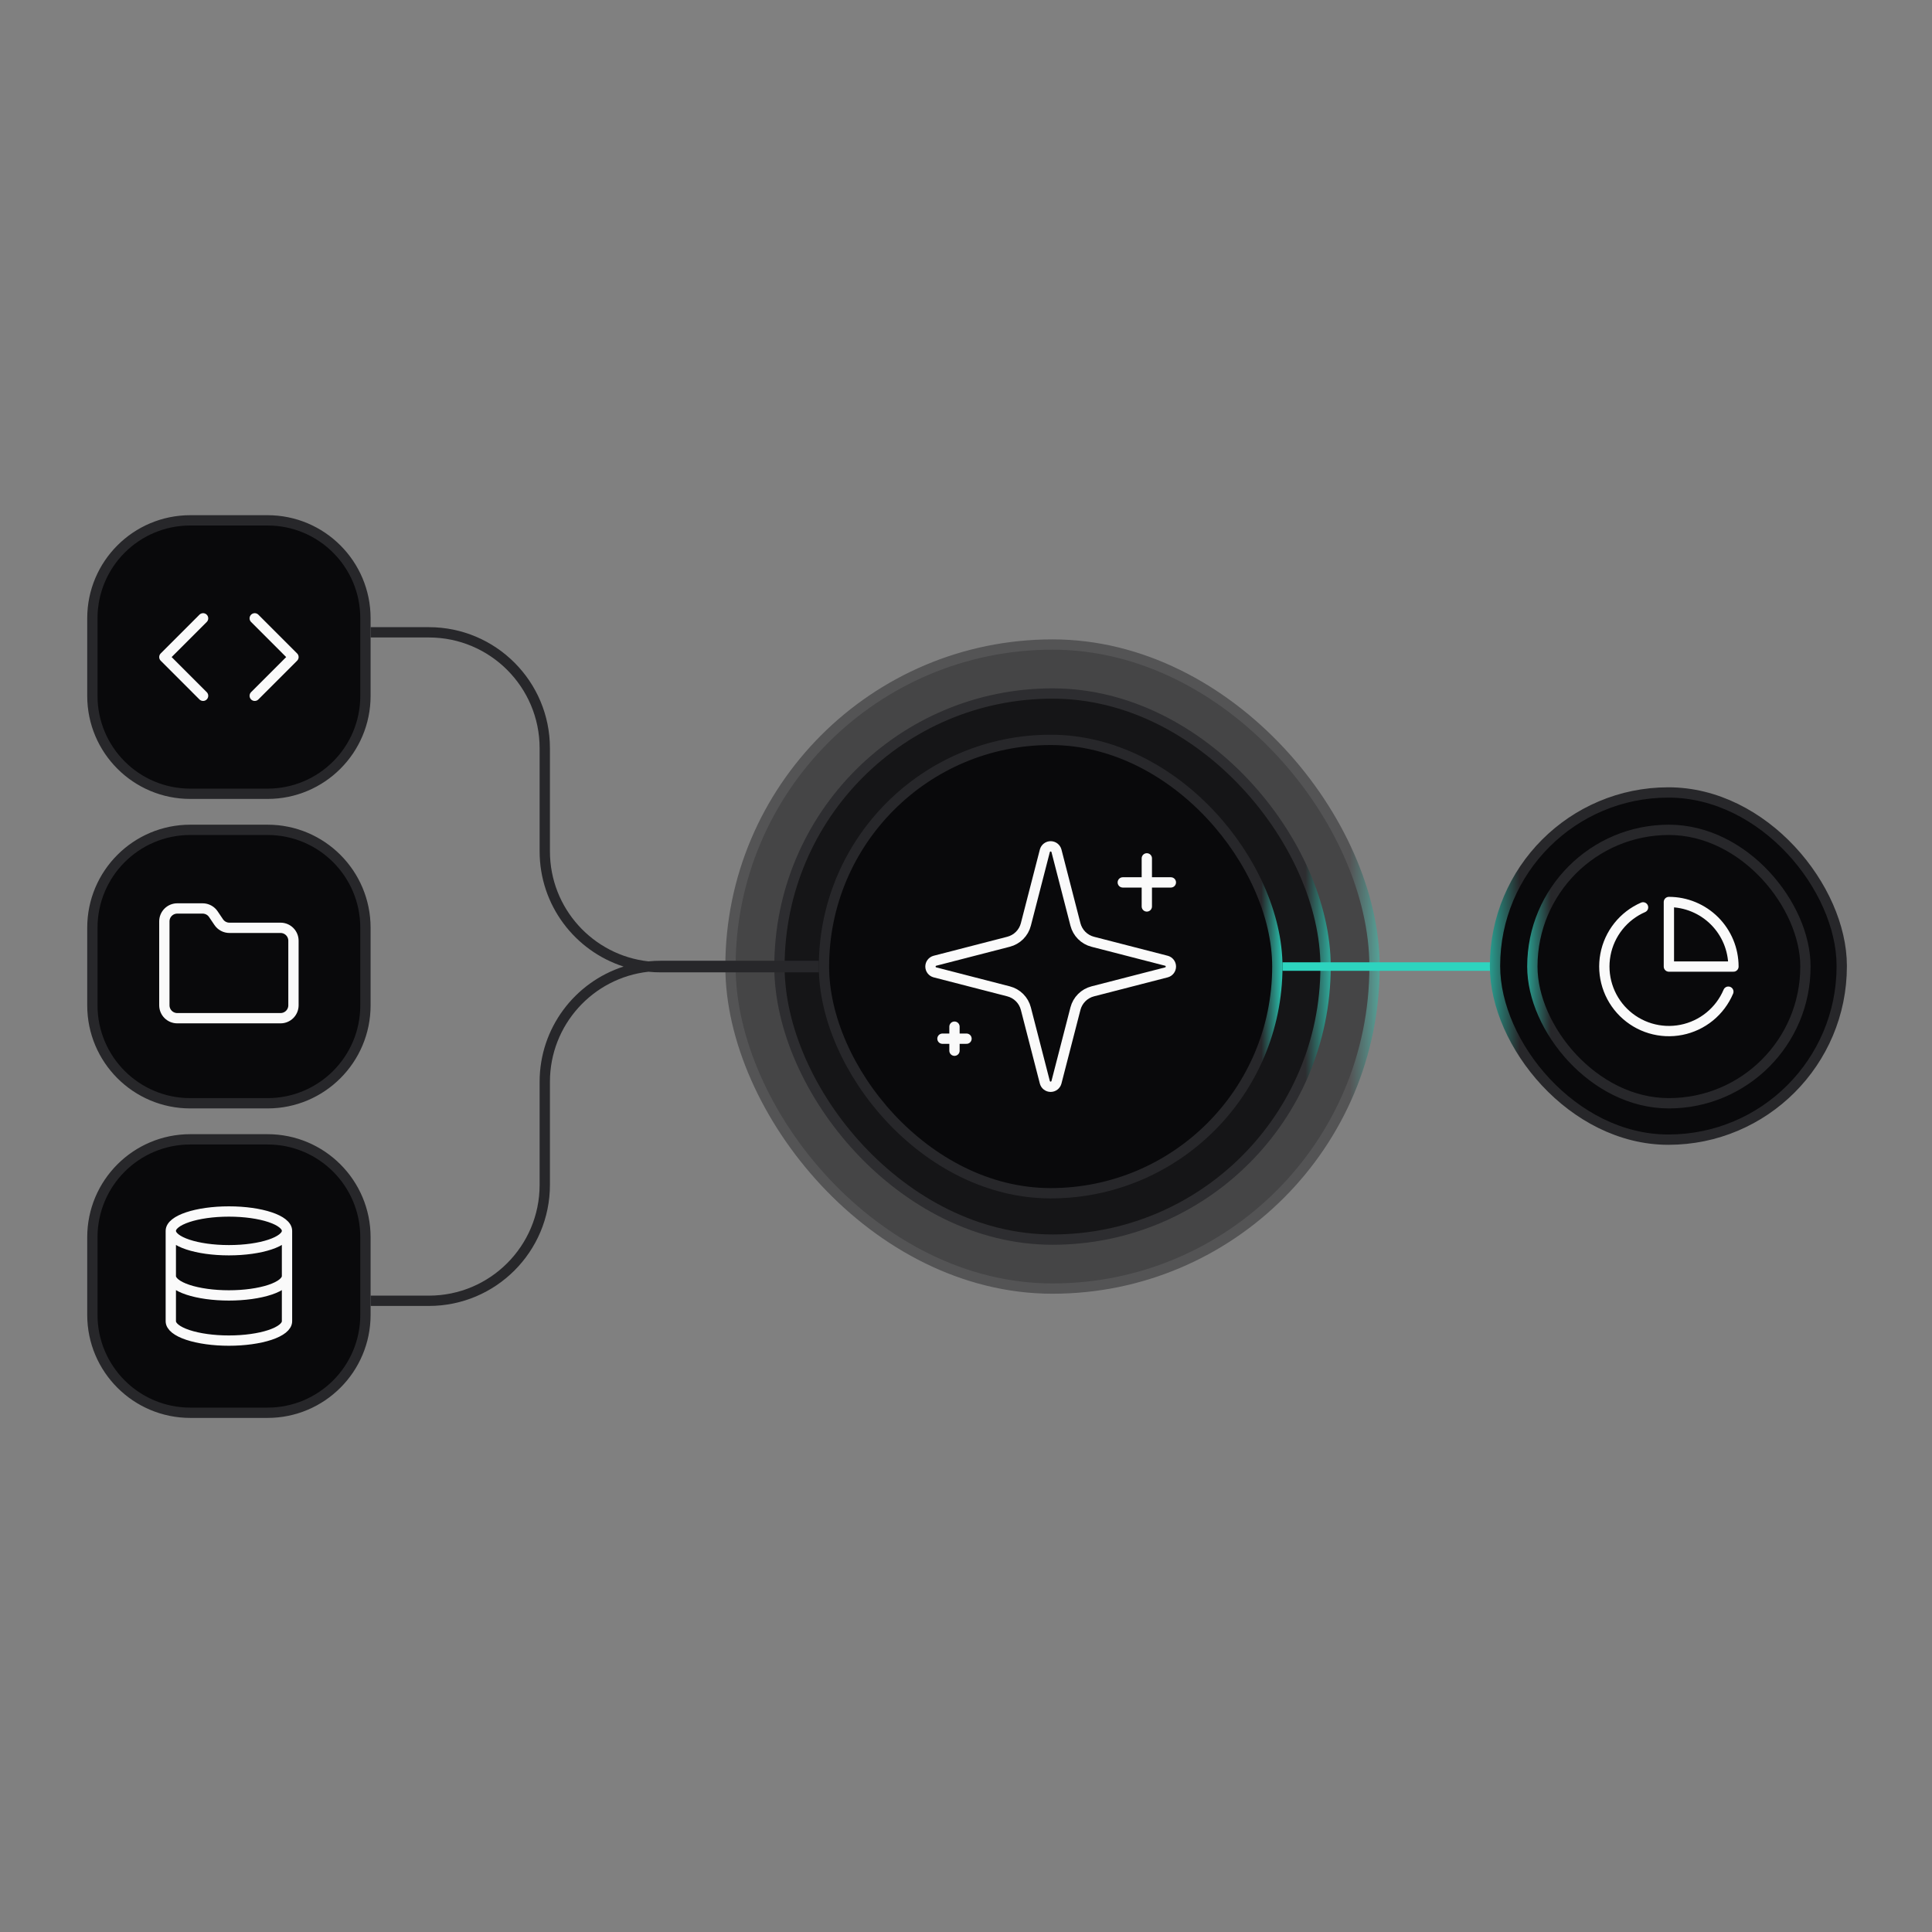 <svg xmlns="http://www.w3.org/2000/svg" fill="none" viewBox="0 0 1080 1080" height="1080" width="1080">
<rect x="0" y="0" width="1080" height="1080" fill="#808080" stroke="none"/>
<g opacity="0.5">
<rect fill="#09090B" rx="180.012" height="360.023" width="360.023" y="360.3" x="408.348"></rect>
<rect stroke-width="5.76" stroke="url(#paint0_linear_4429_24726)" rx="180.012" height="360.023" width="360.023" y="360.3" x="408.348"></rect>
<path stroke-linejoin="round" stroke-linecap="round" stroke-width="8.129" stroke="#FAFAFA" d="M664.228 454.961V492.894M683.194 473.928H645.261M512.496 587.727V606.694M521.979 597.21H503.012M568.797 573.502C567.951 570.22 566.24 567.225 563.843 564.829C561.447 562.432 558.452 560.721 555.17 559.875L496.99 544.872C495.997 544.591 495.124 543.993 494.502 543.17C493.88 542.346 493.543 541.343 493.543 540.311C493.543 539.279 493.88 538.275 494.502 537.452C495.124 536.629 495.997 536.031 496.99 535.749L555.17 520.737C558.45 519.892 561.445 518.182 563.841 515.787C566.238 513.393 567.949 510.4 568.797 507.119L583.8 448.94C584.079 447.943 584.676 447.065 585.5 446.44C586.325 445.814 587.331 445.476 588.366 445.476C589.401 445.476 590.407 445.814 591.232 446.44C592.056 447.065 592.653 447.943 592.932 448.94L607.925 507.119C608.772 510.401 610.482 513.396 612.879 515.793C615.276 518.19 618.271 519.9 621.553 520.747L679.732 535.74C680.733 536.016 681.615 536.612 682.244 537.438C682.873 538.264 683.213 539.273 683.213 540.311C683.213 541.349 682.873 542.358 682.244 543.184C681.615 544.009 680.733 544.606 679.732 544.882L621.553 559.875C618.271 560.721 615.276 562.432 612.879 564.829C610.482 567.225 608.772 570.22 607.925 573.502L592.923 631.682C592.644 632.679 592.047 633.557 591.222 634.182C590.398 634.807 589.391 635.146 588.356 635.146C587.322 635.146 586.315 634.807 585.491 634.182C584.666 633.557 584.069 632.679 583.79 631.682L568.797 573.502Z"></path>
</g>
<g opacity="0.8">
<rect fill="#09090B" rx="152.64" height="305.28" width="305.28" y="387.671" x="435.72"></rect>
<rect stroke-width="5.76" stroke="url(#paint1_linear_4429_24726)" rx="152.64" height="305.28" width="305.28" y="387.671" x="435.72"></rect>
<path stroke-linejoin="round" stroke-linecap="round" stroke-width="6.912" stroke="#FAFAFA" d="M652.874 467.735V499.991M669.002 483.863H636.746M523.85 580.631V596.759M531.914 588.695H515.786M571.725 568.535C571.005 565.744 569.551 563.197 567.513 561.159C565.475 559.122 562.928 557.667 560.137 556.947L510.664 544.19C509.82 543.95 509.078 543.442 508.549 542.742C508.02 542.042 507.733 541.188 507.733 540.311C507.733 539.434 508.02 538.58 508.549 537.88C509.078 537.18 509.82 536.672 510.664 536.432L560.137 523.667C562.927 522.948 565.473 521.494 567.511 519.458C569.549 517.421 571.004 514.876 571.725 512.087L584.482 462.614C584.719 461.767 585.227 461.02 585.928 460.489C586.629 459.957 587.485 459.669 588.365 459.669C589.245 459.669 590.101 459.957 590.802 460.489C591.503 461.02 592.011 461.767 592.248 462.614L604.997 512.087C605.717 514.878 607.172 517.424 609.21 519.462C611.248 521.5 613.794 522.955 616.585 523.675L666.058 536.424C666.908 536.659 667.659 537.166 668.193 537.868C668.728 538.57 669.018 539.428 669.018 540.311C669.018 541.193 668.728 542.052 668.193 542.754C667.659 543.456 666.908 543.963 666.058 544.198L616.585 556.947C613.794 557.667 611.248 559.122 609.21 561.159C607.172 563.197 605.717 565.744 604.997 568.535L592.24 618.008C592.003 618.855 591.495 619.602 590.794 620.133C590.093 620.665 589.237 620.953 588.357 620.953C587.477 620.953 586.621 620.665 585.92 620.133C585.219 619.602 584.711 618.855 584.474 618.008L571.725 568.535Z"></path>
</g>
<path fill="#09090B" d="M106.36 290.88H149.56C179.781 290.88 204.28 315.379 204.28 345.6V389.007C204.28 419.229 179.781 443.727 149.56 443.727H106.36C76.139 443.727 51.64 419.229 51.64 389.008V345.6C51.64 315.379 76.139 290.88 106.36 290.88Z"></path>
<path stroke-width="5.76" stroke="#27272A" d="M106.36 290.88H149.56C179.781 290.88 204.28 315.379 204.28 345.6V389.007C204.28 419.229 179.781 443.727 149.56 443.727H106.36C76.139 443.727 51.64 419.229 51.64 389.008V345.6C51.64 315.379 76.139 290.88 106.36 290.88Z"></path>
<path stroke-linejoin="round" stroke-linecap="round" stroke-width="5.76" stroke="#FAFAFA" d="M142.395 388.956L164.047 367.304L142.395 345.652M113.526 345.652L91.874 367.304L113.526 388.956"></path>
<path fill="#09090B" d="M106.36 463.887H149.56C179.781 463.887 204.28 488.386 204.28 518.607V562.015C204.28 592.236 179.781 616.735 149.56 616.735H106.36C76.139 616.735 51.64 592.236 51.64 562.015V518.607C51.64 488.386 76.139 463.887 106.36 463.887Z"></path>
<path stroke-width="5.76" stroke="#27272A" d="M106.36 463.887H149.56C179.781 463.887 204.28 488.386 204.28 518.607V562.015C204.28 592.236 179.781 616.735 149.56 616.735H106.36C76.139 616.735 51.64 592.236 51.64 562.015V518.607C51.64 488.386 76.139 463.887 106.36 463.887Z"></path>
<path stroke-linejoin="round" stroke-linecap="round" stroke-width="5.76" stroke="#FAFAFA" d="M156.83 569.18C158.744 569.18 160.58 568.42 161.933 567.067C163.287 565.713 164.047 563.877 164.047 561.963V525.877C164.047 523.963 163.287 522.127 161.933 520.773C160.58 519.42 158.744 518.659 156.83 518.659H128.321C127.114 518.671 125.924 518.38 124.858 517.813C123.793 517.245 122.887 516.42 122.223 515.412L119.3 511.081C118.643 510.083 117.748 509.264 116.696 508.697C115.644 508.131 114.468 507.834 113.273 507.833H99.091C97.177 507.833 95.341 508.594 93.988 509.947C92.634 511.301 91.874 513.137 91.874 515.051V561.963C91.874 563.877 92.634 565.713 93.988 567.067C95.341 568.42 97.177 569.18 99.091 569.18H156.83Z"></path>
<path fill="#09090B" d="M106.36 636.895H149.56C179.781 636.895 204.28 661.394 204.28 691.615V735.023C204.28 765.244 179.781 789.743 149.56 789.743H106.36C76.139 789.743 51.64 765.244 51.64 735.023V691.615C51.64 661.394 76.139 636.895 106.36 636.895Z"></path>
<path stroke-width="5.76" stroke="#27272A" d="M106.36 636.895H149.56C179.781 636.895 204.28 661.394 204.28 691.615V735.023C204.28 765.244 179.781 789.743 149.56 789.743H106.36C76.139 789.743 51.64 765.244 51.64 735.023V691.615C51.64 661.394 76.139 636.895 106.36 636.895Z"></path>
<path stroke-linejoin="round" stroke-linecap="round" stroke-width="5.76" stroke="#FAFAFA" d="M160.438 688.058C160.438 694.037 145.897 698.884 127.96 698.884C110.023 698.884 95.482 694.037 95.482 688.058M160.438 688.058C160.438 682.079 145.897 677.232 127.96 677.232C110.023 677.232 95.482 682.079 95.482 688.058M160.438 688.058V738.579C160.438 741.451 157.016 744.204 150.926 746.234C144.835 748.265 136.574 749.405 127.96 749.405C119.347 749.405 111.086 748.265 104.995 746.234C98.904 744.204 95.482 741.451 95.482 738.579V688.058M95.482 713.319C95.482 716.19 98.904 718.944 104.995 720.974C111.086 723.004 119.347 724.145 127.96 724.145C136.574 724.145 144.835 723.004 150.926 720.974C157.016 718.944 160.438 716.19 160.438 713.319"></path>
<path fill="#27272A" d="M362.468 543.207C364.725 543.435 367.015 543.551 369.333 543.551H457.72V542.831V537.791V537.071H369.333C367.015 537.071 364.725 537.188 362.468 537.415C331.501 534 307.413 507.749 307.413 475.871V418.271C307.413 380.893 277.111 350.591 239.733 350.591H207.16V356.351H239.733C273.93 356.351 301.653 384.074 301.653 418.271V475.871C301.653 506.012 321.355 531.551 348.583 540.311C321.355 549.072 301.653 574.611 301.653 604.751V662.351C301.653 696.549 273.93 724.271 239.733 724.271H207.16V730.031H239.733C277.111 730.031 307.413 699.73 307.413 662.351V604.751C307.413 572.874 331.501 546.623 362.468 543.207Z" clip-rule="evenodd" fill-rule="evenodd"></path>
<rect fill="#09090B" rx="126.72" height="253.44" width="253.44" y="413.591" x="460.6"></rect>
<rect stroke-width="5.76" stroke="url(#paint2_linear_4429_24726)" rx="126.72" height="253.44" width="253.44" y="413.591" x="460.6"></rect>
<path stroke-linejoin="round" stroke-linecap="round" stroke-width="5.76" stroke="#FAFAFA" d="M641.081 479.831V506.711M654.521 493.271H627.641M533.561 573.911V587.351M540.281 580.631H526.841M573.457 563.831C572.857 561.505 571.645 559.383 569.947 557.685C568.249 555.986 566.126 554.774 563.801 554.174L522.573 543.543C521.87 543.343 521.251 542.92 520.81 542.337C520.369 541.753 520.131 541.042 520.131 540.311C520.131 539.58 520.369 538.868 520.81 538.285C521.251 537.702 521.87 537.278 522.573 537.078L563.801 526.441C566.125 525.841 568.247 524.63 569.945 522.933C571.644 521.236 572.856 519.115 573.457 516.791L584.088 475.564C584.286 474.857 584.709 474.235 585.293 473.792C585.878 473.349 586.591 473.109 587.324 473.109C588.057 473.109 588.77 473.349 589.355 473.792C589.939 474.235 590.362 474.857 590.56 475.564L601.184 516.791C601.784 519.116 602.996 521.239 604.694 522.937C606.393 524.635 608.515 525.847 610.841 526.447L652.068 537.072C652.777 537.267 653.402 537.69 653.848 538.275C654.293 538.86 654.534 539.575 654.534 540.311C654.534 541.046 654.293 541.761 653.848 542.346C653.402 542.932 652.777 543.354 652.068 543.55L610.841 554.174C608.515 554.774 606.393 555.986 604.694 557.685C602.996 559.383 601.784 561.505 601.184 563.831L590.553 605.058C590.355 605.764 589.932 606.386 589.348 606.829C588.764 607.273 588.051 607.512 587.317 607.512C586.584 607.512 585.871 607.273 585.287 606.829C584.702 606.386 584.279 605.764 584.082 605.058L573.457 563.831Z"></path>
<path stroke-miterlimit="3.869" stroke-width="4.752" stroke="#2DD4BF" d="M853.72 540.311H716.92"></path>
<rect fill="#09090B" rx="96.912" height="194.085" width="193.824" y="442.987" x="835.72"></rect>
<rect stroke-width="5.76" stroke="url(#paint3_linear_4429_24726)" rx="96.912" height="194.085" width="193.824" y="442.987" x="835.72"></rect>
<path stroke-linejoin="round" stroke-linecap="round" stroke-width="7.258" stroke="#FAFAFA" d="M974.508 557.717C971.615 564.558 967.091 570.586 961.33 575.274C955.57 579.962 948.749 583.168 941.463 584.611C934.177 586.054 926.649 585.69 919.537 583.552C912.424 581.413 905.944 577.565 900.662 572.343C895.38 567.121 891.458 560.685 889.238 553.597C887.019 546.51 886.569 538.986 887.929 531.684C889.288 524.383 892.416 517.525 897.038 511.712C901.66 505.898 907.636 501.305 914.443 498.335M978.1 540.029C978.1 534.058 976.924 528.146 974.639 522.629C972.354 517.112 969.005 512.1 964.783 507.878C960.561 503.656 955.548 500.306 950.032 498.021C944.515 495.736 938.602 494.56 932.631 494.56V540.029H978.1Z"></path>
<rect fill="#09090B" rx="76.32" height="152.848" width="152.64" y="463.887" x="856.6"></rect>
<rect stroke-width="5.76" stroke="url(#paint4_linear_4429_24726)" rx="76.32" height="152.848" width="152.64" y="463.887" x="856.6"></rect>
<path stroke-linejoin="round" stroke-linecap="round" stroke-width="5.76" stroke="#FAFAFA" d="M966.156 554.349C963.86 559.778 960.269 564.562 955.697 568.283C951.125 572.004 945.712 574.548 939.93 575.693C934.147 576.839 928.172 576.55 922.528 574.853C916.883 573.155 911.739 570.101 907.548 565.957C903.356 561.813 900.243 556.705 898.481 551.079C896.72 545.454 896.363 539.483 897.442 533.688C898.521 527.893 901.003 522.451 904.672 517.837C908.34 513.223 913.083 509.578 918.485 507.22M969.007 540.311C969.007 535.572 968.073 530.88 966.26 526.501C964.446 522.123 961.788 518.145 958.437 514.794C955.086 511.443 951.108 508.785 946.73 506.972C942.352 505.158 937.659 504.225 932.92 504.225V540.311H969.007Z"></path>
<defs>
<linearGradient gradientUnits="userSpaceOnUse" y2="540.311" x2="771.25" y1="540.311" x1="737.72" id="paint0_linear_4429_24726">
<stop stop-color="#27272A" offset="0.505"></stop>
<stop stop-color="#2AC2AF" offset="1"></stop>
</linearGradient>
<linearGradient gradientUnits="userSpaceOnUse" y2="540.311" x2="743.879" y1="540.311" x1="715.367" id="paint1_linear_4429_24726">
<stop stop-color="#27272A" offset="0.505"></stop>
<stop stop-color="#2AC2AF" offset="1"></stop>
</linearGradient>
<linearGradient gradientUnits="userSpaceOnUse" y2="540.311" x2="716.919" y1="540.311" x1="693.159" id="paint2_linear_4429_24726">
<stop stop-color="#27272A" offset="0.505"></stop>
<stop stop-color="#2AC2AF" offset="1"></stop>
</linearGradient>
<linearGradient gradientUnits="userSpaceOnUse" y2="540.029" x2="871.53" y1="540.029" x1="827.343" id="paint3_linear_4429_24726">
<stop stop-color="#2AC2AF"></stop>
<stop stop-color="#27272A" offset="0.5"></stop>
</linearGradient>
<linearGradient gradientUnits="userSpaceOnUse" y2="540.311" x2="884.427" y1="540.311" x1="849.357" id="paint4_linear_4429_24726">
<stop stop-color="#2AC2AF"></stop>
<stop stop-color="#27272A" offset="0.5"></stop>
</linearGradient>
</defs>
</svg>
